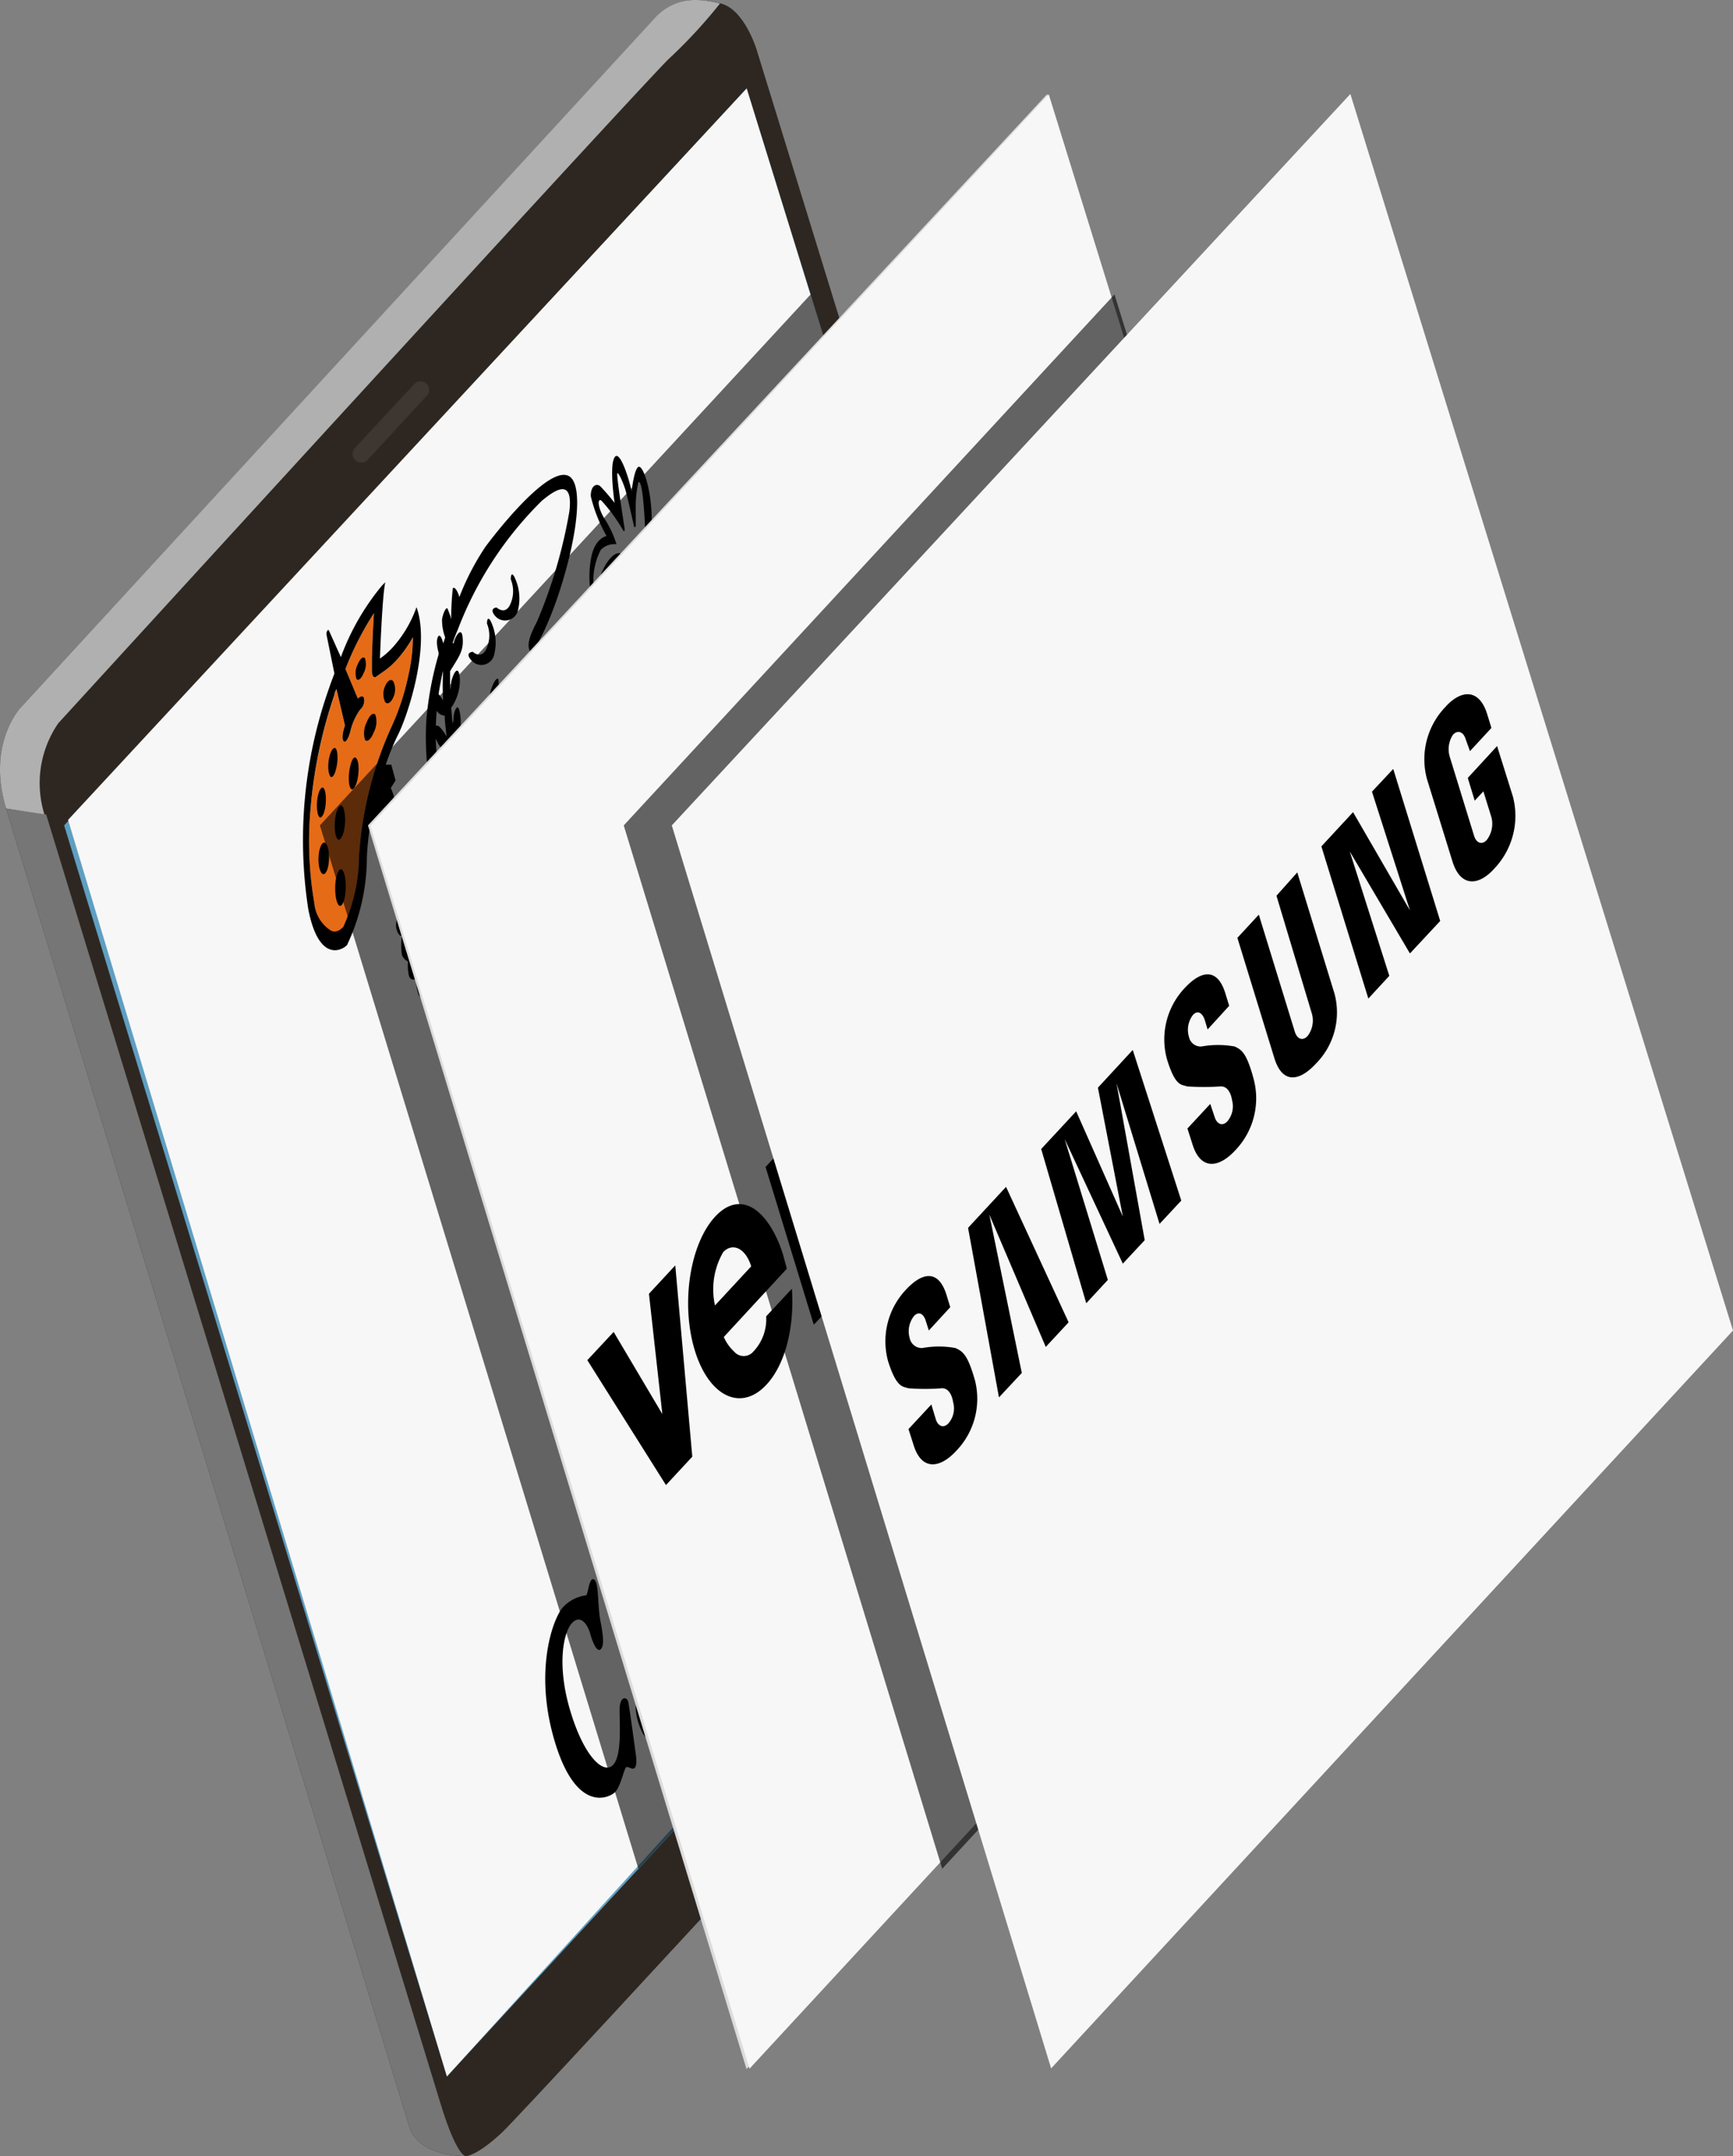 <svg xmlns="http://www.w3.org/2000/svg" viewBox="0 0 109.97 136.73"><rect x="0" y="0" width="109.97" height="136.73" fill="#808080" stroke="none"/><defs><style>.ad3e5b02-5624-4a68-b238-b2eb630ebc6e{fill:#2e2721;}.b55a967c-3156-4179-8424-3c33471c7c13{fill:#b0b0b0;}.b668723d-d004-431c-b6fe-b021ef304fb8{fill:#767676;}.e453d5ce-025d-4767-8bcb-c4c44faec905{fill:#5f9fc2;}.a016e476-9f4e-415d-b198-7582df280b8d{fill:#3d3631;}.eb117bdf-9e9b-4721-bf4e-1c5b6962d912{fill:#f7f7f7;}.b8e32d6e-03c4-442e-9de0-5ab306791602{fill:#e66b16;}.a1922f91-168e-47e4-b45d-c453e624d589{opacity:0.6;}.e5254f4f-73d1-41c2-969c-54bc12de6650{fill:#dcdcdc;}.a3e42b52-cfde-413c-b6f4-bf1a14a434b8{fill:#c81418;}</style></defs><g id="bee947d0-49a4-4d61-b9a0-60de0066e627" data-name="Layer 2"><g id="ab5448b6-3b0d-4cb3-9249-11011410e7a2" data-name="PAGE CONTENT"><path class="ad3e5b02-5624-4a68-b238-b2eb630ebc6e" d="M48,3.11S47.22.57,45.73.22s-2.79-.41-4,.78L1.32,44.86S-.87,47.15.39,51.27L26,134.94s.41,1.72,3.55,1.79c0,0,.7,0,2.31-1.51S72.21,91.6,72.21,91.6s2.26-2.43,1-6.65S48,3.11,48,3.11Z"></path><path class="b55a967c-3156-4179-8424-3c33471c7c13" d="M.39,51.27c-1.26-4.12.93-6.41.93-6.41L41.69,1c1.25-1.19,2.55-1.13,4-.78a32.1,32.1,0,0,1-3.3,3.56C39.6,6.61,3.7,45.86,3.7,45.86a6.7,6.7,0,0,0-.87,5.82Z"></path><path class="b668723d-d004-431c-b6fe-b021ef304fb8" d="M.39,51.27,26,134.94s.41,1.72,3.55,1.79c0,0-.59,0-1.62-3.42l-25-81.66Z"></path><polygon class="e453d5ce-025d-4767-8bcb-c4c44faec905" points="47.38 5.61 4.07 52.34 28.36 131.67 71.89 84.53 47.38 5.61"></polygon><path class="a016e476-9f4e-415d-b198-7582df280b8d" d="M26.28,24.36l-3.76,4.05a.54.54,0,0,0-.12.53h0a.55.55,0,0,0,.93.22l3.75-4.06a.54.54,0,0,0,.13-.53h0A.55.55,0,0,0,26.28,24.36Z"></path><polygon class="eb117bdf-9e9b-4721-bf4e-1c5b6962d912" points="71.67 84.02 28.36 131.67 4.32 51.99 47.38 5.61 71.67 84.02"></polygon><path class="b8e32d6e-03c4-442e-9de0-5ab306791602" d="M22.78,54.3a10.85,10.85,0,0,1-1,4.52c-.08.08-.43.46-.83.2a2.29,2.29,0,0,1-1-1.68,23.11,23.11,0,0,1-.25-5.94,29.83,29.83,0,0,1,1.52-7.29c0-.13.08-.25.13-.37L21.89,46s-.24.68-.12.94.34-.06.48-.64a3.86,3.86,0,0,1,.6-1.3.75.75,0,0,0,.26-.63c0-.27-.21-.27-.4-.07l-.79-1.88a19.44,19.44,0,0,1,1.81-3.54c-.07,1.06-.11,2.2-.13,2.85l0,.85c0,.25.12.43.25.34l.43-.3a5,5,0,0,0,.9-.78A7.74,7.74,0,0,0,26.2,40.4a10.57,10.57,0,0,1-.27,2.35,15.26,15.26,0,0,1-1.08,3.32A23.45,23.45,0,0,0,22.78,54.3Z"></path><path d="M40.49,29.62c-.27.21-.41,1.56-.41,1.56C40,30.65,39.35,28.45,39,29s0,2.89,0,2.89a13.59,13.59,0,0,0-.9-1.05c-.23-.21-.62-.07-.61.63a9.6,9.6,0,0,0,1,2.52s-.79.12-1,1.51a6.46,6.46,0,0,0,.11,2.64,45.66,45.66,0,0,1-2.78,6.21c2,1.11,4.69-2.77,4.69-2.77.48,1.62,1.17.6,1.17.6L40.92,45l-2.25,3.28-1.78-3.2c-2.6,3.31-5.06.33-5.06.33s2.36-1.91,2.92-2.44a1,1,0,0,0,.19-1.18l-.75-1.13c1.38-2.45,3.06-8.48,2.2-10.15s-4.22,2.34-5.57,4.14a16.13,16.13,0,0,0-1.67,3.21c-.15-.51-.36-.69-.42-.53a18.55,18.55,0,0,0-.1,1.86h0c0,.05,0,.09,0,.13,0-.18-.15-.51-.22-.7s-.28.19-.36.65a3.15,3.15,0,0,0,.2,1.15l-.12.38c-.09-.35-.21-.56-.3-.47s-.18.39,0,1.05c0,0,0,.09,0,.13a21,21,0,0,0-.78,4.21,19.4,19.4,0,0,0,.9,6.93.33.33,0,0,0-.16.22c-.08.28.26,1.24.52,1.26,0,0-.12.87.08.89s.23-.17.32-.34l.06.12a12.09,12.09,0,0,0,2.46,3.36l-.5,3.42-2-1.95s-.43-2.17-.75-3.19-.9-1.43-1.24-1.07a2.68,2.68,0,0,0-.5,1L25,52.08a3.18,3.18,0,0,0-.2-2.11l.3-.48-.27-1-.35,0a14.45,14.45,0,0,1,.75-1.84c.66-1.29,2.09-5.68,1.2-8.15a7.59,7.59,0,0,1-1.5,2.54,4.75,4.75,0,0,1-.82.72s.14-4,.34-4.84l-.2.2a15.38,15.38,0,0,0-2.62,4.55L20.88,40c-.06-.15-.19.07-.16.25l.5,2.46c-.11.29-.23.6-.34.93a28.86,28.86,0,0,0-1.32,14c.67,3.46,2.17,2.6,2.46,2.29a13,13,0,0,0,1.26-5.6,19.09,19.09,0,0,1,.21-2,1.16,1.16,0,0,0,.69.61l1.4,4.55s-.59.86-.42,1.42.34.41.34.41a4.59,4.59,0,0,0,0,1.21.75.75,0,0,0,.39.44,2.9,2.9,0,0,0,.06.9.31.31,0,0,0,.45.21,3.3,3.3,0,0,0,.16,1c.14.24.44.38.71-.11l7.06,23,.8-.86L28.51,63.59l3.1,3c.23.22.52,0,.62-.44l.58-2.71,3.1,10.38,2-2.5h0c.55,1.27,1.58,3.69,1.57,3.76a3,3,0,0,1-.27.49s-.27-.09-.41.06a.47.47,0,0,0-.06.09,1.09,1.09,0,0,0,.06.68l-.41.88a.75.75,0,0,0-.37.19.38.38,0,0,0-.09.19,1,1,0,0,0,.09.59l-.36.9a.63.63,0,0,0-.34.15.37.37,0,0,0-.09.2.78.78,0,0,0,.15.57s-1.13,2.91-.93,3.31c0,0,.08.31.7-.37l4.76-5.13,4.74-5.13c.63-.67.52-1,.52-1-.08-.54-2-.15-2-.15s0-.45-.18-.54-.1,0-.14.06a1.55,1.55,0,0,0-.24.47l-.6.14s-.06-.41-.22-.46-.09,0-.14.06a2.35,2.35,0,0,0-.27.49l-.61.24s-.1-.48-.28-.44a.12.12,0,0,0-.07,0,1.68,1.68,0,0,0-.24.63s-.31.22-.36.2-.75-3.45-1-4.81l4.42-5.47-5-10.87L43.1,46a1,1,0,0,0,.07-.6L41.46,37s-.07-2.52-.11-4.3S40.77,29.4,40.49,29.62ZM37.15,82.19c.16-.5.37-1.09.59-1.64.19.23.32.43.41.56Zm8.09-9.75a7,7,0,0,1,1-.12l-1,1.07C45.28,73.18,45.26,72.87,45.24,72.44Zm-6.44-31a.83.83,0,0,0-.1-.45c-.15-.21-.39-.07-.55.29a1.35,1.35,0,0,0,0,1,5,5,0,0,1-2.6,1.6s.48-1,1-2.17a.88.88,0,0,0,.1.61c.14.2.39.07.54-.3a1.25,1.25,0,0,0,0-1,.19.19,0,0,0-.28-.06c.56-1.2,1.12-2.48,1.36-3.21a19.67,19.67,0,0,1,1.3,2.63A10.57,10.57,0,0,1,38.8,41.45ZM28.12,42.54a16.71,16.71,0,0,0,0,1.88,3,3,0,0,0-.29-.41C27.91,43.53,28,43,28.12,42.54Zm-.41,2.53a.63.63,0,0,0,.51.31c0,.4.07.86.12,1.32-.19-.32-.53-.83-.68-.65C27.67,45.73,27.68,45.4,27.71,45.07Zm-.06,1.73c0,.09.08.18.12.29.2.43.49.49.65.48,0,.46.08.87.12,1.16-.19-.3-.45-.62-.57-.46s-.15.43.12,1a.74.74,0,0,0,.58.49c0,.32,0,.71.06,1.11-.2-.32-.5-.74-.64-.55a.05.05,0,0,0,0,0A18.49,18.49,0,0,1,27.65,46.8Zm.9,5.46c-.06-.21-.13-.42-.19-.64a.77.77,0,0,0,.39.24c0,.39,0,.74,0,1C28.68,52.66,28.61,52.46,28.55,52.26Zm-5.77,2a10.85,10.85,0,0,1-1,4.52c-.08.08-.43.46-.83.2a2.29,2.29,0,0,1-1-1.68,23.11,23.11,0,0,1-.25-5.94,29.83,29.83,0,0,1,1.52-7.29c0-.13.08-.25.13-.37L21.89,46s-.24.68-.12.94.34-.06.48-.64a3.86,3.86,0,0,1,.6-1.3.75.75,0,0,0,.26-.63c0-.27-.21-.27-.4-.07l-.79-1.88a19.44,19.44,0,0,1,1.81-3.54c-.07,1.06-.11,2.2-.13,2.85l0,.85c0,.25.12.43.25.34l.43-.3a5,5,0,0,0,.9-.78A7.74,7.74,0,0,0,26.2,40.4a10.57,10.57,0,0,1-.27,2.35,15.26,15.26,0,0,1-1.08,3.32A23.45,23.45,0,0,0,22.78,54.3Zm3.27,3.14s-.08.74-.08,1c0,0-.36.43-.41.18A1.65,1.65,0,0,1,26.05,57.44Zm-.31,2.74a1.28,1.28,0,0,1,.27-.84,4.65,4.65,0,0,0,.24.84S25.81,60.57,25.74,60.18Zm1.35,2.39c-.19.23-.35.13-.39-.09a.5.5,0,0,1,.13-.41c.42-.57.6-.53.67-.38S27.27,62.33,27.09,62.57Zm.14-2c0,.3-.44.78-.67,1s-.29,0-.34-.21a1.06,1.06,0,0,1,.09-.53C27,60.2,27.23,60.24,27.23,60.55Zm4.48,5c-.17-.06-3.63-3.55-3.63-3.55l-.29-.86.26-.2a1.17,1.17,0,0,0-.18-.53,6.67,6.67,0,0,1-.63-2.17c0-.53-.06-1.05-.23-.91s-.1.88-.1,1.15.06.75-.11.94-.41.21-.46-.36a8.15,8.15,0,0,1,.21-2.32c.17-.41.55-1.06.81-.33s1,3.73,1.1,3.86,2.65,2.58,2.65,2.58.75-5.2.88-5.34a7.57,7.57,0,0,0,.77-.83c.09-.18,0-.92-.4-.66a5.75,5.75,0,0,0-.88.87,8.4,8.4,0,0,1-2.28-3l.31-.48a2.62,2.62,0,0,0,.31-1.27c-.05-.17-.36-.69-.6.38,0,0,0-.38,0-.89a2.35,2.35,0,0,0,.5-1.85c-.11-.8-.33-.33-.41.11,0,.19-.09.49-.15.75,0-.35-.05-.72-.08-1.09a2.68,2.68,0,0,0,.44-2c-.12-.8-.33-.38-.41.05,0,.19-.07.53-.12.83,0-.31-.06-.59-.09-.83s0-.27-.05-.43a2.72,2.72,0,0,0,.35-1.84c-.11-.8-.33-.38-.41.06,0,.12,0,.31-.07.51l-.09-1a3,3,0,0,0,.54-2c-.12-.8-.46-.05-.54.39,0,.11,0,.28-.07.46,0-.43,0-.83,0-1.17.62-1,.86-1.32.8-2.1s-.45-.15-.56.27c0,.05,0,.06-.08.05.1-.29.21-.58.34-.88a22.86,22.86,0,0,1,5.33-8.15c.8-.66,2-1.51,1.74.68a31.21,31.21,0,0,1-2.06,7c-.57,1.07-.64,1.61-.39,1.93s.74.82.53,1.09a20.45,20.45,0,0,1-2.58,2.16,9.08,9.08,0,0,0,0-1.52c-.1-.27-.57.5-.64,1.59a11.39,11.39,0,0,0,.3,3.12c.15.42.52,1,.5.31s-.3-1.68-.18-1.7,2.55,2.8,5.21-.11l.44.8a62.2,62.2,0,0,1-.85,8.33c-.67,3.29-1,6-2.84,7.77l-.41-1.42s.08-1.8,0-2.14-.45-.57-.51.2A48.73,48.73,0,0,1,31.71,65.59Zm7,14.9a8,8,0,0,0-.63-1.06l.28-.7,0,0a2.82,2.82,0,0,1,.88,1.19Zm1.64-1.77-.52.57a6,6,0,0,0-1.09-1.55l.38-.81v0A3.09,3.09,0,0,1,40.36,78.72Zm1.14-1.23-.6.65A4.79,4.79,0,0,0,39.61,76a1.52,1.52,0,0,0,.29-.69v0a1.82,1.82,0,0,1,.79-.39Zm-1-3.36a1,1,0,0,1-.77.12l-.15-.36c-.16-.38-.38-.91-.66-1.56s-.43-1-.6-1.41l.86-1.07Zm3.6-1.56h0l.46-.11c0,.41.09,1.11.17,1.55l-.55.6A7.55,7.55,0,0,1,44.06,72.57Zm-1.2.32h0l.57-.22a14.68,14.68,0,0,0,.17,2.55l-.53.56A6.69,6.69,0,0,1,42.86,72.89Zm-.75.42,0,0,.11-.06a10.34,10.34,0,0,0,.34,3.17l-.64.69-.81-2.61C41.65,73.32,42.11,73.31,42.11,73.31Zm-1.24.4-1.34-4.34.83-1h0l.11-.1c.11.52.25,1.23.4,1.94s.29,1.4.39,1.85c0,.19.08.35.11.49A5.14,5.14,0,0,1,40.87,73.71Zm3.42-11.59-5.22,6.49-2.86,3.56-2.37-8.06S37,61.76,37.7,48.64a52.53,52.53,0,0,1,.14,12.46s0,2,.34.81A56,56,0,0,0,38.29,49a14.11,14.11,0,0,1,1.3,6.84s.26,2,.45.64a22.23,22.23,0,0,0-.1-4ZM41,35.94c0,1,.07,1.71.07,1.71l1.53,7.93-2.76,5-.77-1.54,2.46-3.85-.88-4.94a3.07,3.07,0,0,1-.46,1.27c-.31.25-.38-.41-.38-.41a3.66,3.66,0,0,0,.38-.64,1.8,1.8,0,0,0-.11-.82,16.52,16.52,0,0,0,.12-2.37c0-1.16-.38-2-.82-2.18s-1.07.73-1.32,1.54-.36.82-.36.82a4.26,4.26,0,0,1,.42-2.59,1.21,1.21,0,0,1,1-.36A6.74,6.74,0,0,0,38.43,33c-.47-.69-.57-1.43-.27-1.26a10.89,10.89,0,0,1,1.4,1.92c0,.06.1,0,.08-.11-.14-.91-.52-3.36-.47-3.52s.36.55.49.95.41,1.68.57,2.38c0,.1.1.07.11,0s0-.61,0-1.13a7.3,7.3,0,0,1,.17-1.66C40.9,30.38,41,35,41,35.94Zm-2.56.78s.75-1.53,1.16-.2a5.69,5.69,0,0,1,.11,2.64Z"></path><path d="M21.49,53.25c.17,0,.36-.43.4-1s-.06-1.14-.23-1.18-.36.43-.41,1S21.31,53.22,21.49,53.25Z"></path><path d="M21.58,57.44c.19,0,.35-.51.36-1.16s-.13-1.16-.31-1.16-.35.51-.36,1.15S21.4,57.44,21.58,57.44Z"></path><path d="M20.53,55.43c.18,0,.34-.44.35-1s-.13-1-.31-1-.35.44-.36,1S20.34,55.43,20.53,55.43Z"></path><path d="M20.32,51.84c.15,0,.31-.37.35-.9s-.05-1-.2-1-.31.37-.35.9S20.17,51.81,20.32,51.84Z"></path><path d="M21,49.27c.15.06.32-.32.39-.84s0-1-.15-1-.32.32-.39.84S20.89,49.21,21,49.27Z"></path><path d="M22.32,50.05c.15.06.34-.34.41-.89s0-1-.16-1.11-.34.33-.41.89S22.16,50,22.32,50.05Z"></path><path d="M23.16,46.91c.13.17.37,0,.56-.48a1.43,1.43,0,0,0,.1-1.1c-.12-.18-.37,0-.55.47A1.52,1.52,0,0,0,23.16,46.91Z"></path><path d="M24.43,44.5c.14.2.38.07.53-.29a1.18,1.18,0,0,0,0-1c-.14-.19-.37-.06-.52.29A1.22,1.22,0,0,0,24.43,44.5Z"></path><path d="M22.62,43.05c.1.15.31,0,.46-.38a1.19,1.19,0,0,0,.08-.92c-.1-.15-.31,0-.46.38A1.19,1.19,0,0,0,22.62,43.05Z"></path><path class="b8e32d6e-03c4-442e-9de0-5ab306791602" d="M38.8,41.45a.83.83,0,0,0-.1-.45c-.15-.21-.39-.07-.55.29a1.35,1.35,0,0,0,0,1,5,5,0,0,1-2.6,1.6s.48-1,1-2.17a.88.88,0,0,0,.1.61c.14.2.39.07.54-.3a1.25,1.25,0,0,0,0-1,.19.19,0,0,0-.28-.06c.56-1.2,1.12-2.48,1.36-3.21a19.67,19.67,0,0,1,1.3,2.63A10.57,10.57,0,0,1,38.8,41.45Z"></path><path class="b8e32d6e-03c4-442e-9de0-5ab306791602" d="M44.29,62.12l-5.22,6.49-2.86,3.56-2.37-8.06S37,61.76,37.7,48.64a52.53,52.53,0,0,1,.14,12.46s0,2,.34.81A56,56,0,0,0,38.29,49a14.11,14.11,0,0,1,1.3,6.84s.26,2,.45.64a22.23,22.23,0,0,0-.1-4Z"></path><path d="M37.89,40.28c.15.21.39.07.55-.29a1.25,1.25,0,0,0,0-1c-.15-.21-.39-.08-.54.29A1.25,1.25,0,0,0,37.89,40.28Z"></path><path d="M30,41.33s.57.55.9-.27a2,2,0,0,0,0-1.52s0-.55.23-.17a3.12,3.12,0,0,1,.21,2.21.83.83,0,0,1-1.42.3C29.45,41.37,30,41.33,30,41.33Z"></path><path d="M31.51,38.52s.58.55.9-.27a2,2,0,0,0,0-1.52s0-.55.22-.17a3.12,3.12,0,0,1,.22,2.21.84.84,0,0,1-1.43.29C31,38.56,31.51,38.52,31.51,38.52Z"></path><polygon points="35.45 67.97 35.71 67.64 36.49 69.76 37.7 68.41 37.86 69.02 36.39 70.76 35.45 67.97"></polygon><polygon points="36.76 67.99 36.55 67.36 37.07 66.73 36.89 66.18 36.03 67.22 36.64 68.86 37.47 67.93 37.29 67.39 36.76 67.99"></polygon><polygon points="37.32 65.64 37.58 65.31 38.36 67.43 39.57 66.09 39.73 66.69 38.26 68.43 37.32 65.64"></polygon><polygon points="38.63 65.66 38.41 65.04 38.94 64.41 38.75 63.85 37.9 64.89 38.51 66.53 39.33 65.6 39.16 65.06 38.63 65.66"></polygon><polygon points="39.19 63.26 39.46 62.94 40.23 65.06 41.45 63.71 41.61 64.31 40.14 66.06 39.19 63.26"></polygon><polygon points="40.5 63.29 40.29 62.66 40.81 62.03 40.63 61.48 39.77 62.52 40.38 64.16 41.21 63.23 41.03 62.69 40.5 63.29"></polygon><polygon points="41.03 60.97 41.29 60.65 42.07 62.76 43.28 61.42 43.44 62.02 41.97 63.76 41.03 60.97"></polygon><polygon points="42.34 61 42.13 60.37 42.65 59.74 42.47 59.19 41.61 60.23 42.22 61.86 43.05 60.93 42.87 60.4 42.34 61"></polygon><path d="M39,100.27a28.65,28.65,0,0,1,2-2.4c.64-.57,1.53-1,1.56-1.21a15.57,15.57,0,0,1-.39-2.24c0-.81-.14-2.42-.5-2s0,3.13-.71,3.89-1,1-1.31,0l-2.06-6.71a2,2,0,0,1,.06-1A2.51,2.51,0,0,0,38,87.27c-.09-.32-.24-.39-.74.3l-1.41,1.52c-.57.46-.61.74-.51,1.06s.54.23.79.12.48.41.48.41l2.06,6.72a2.71,2.71,0,0,1,.08,1.44,2.26,2.26,0,0,0-.32,1.44C38.57,100.69,38.66,100.64,39,100.27Z"></path><path d="M42.21,86.53l1.85,6s.22.47.44.37.62-.18.71.11,0,.54-.46,1l-1.27,1.37c-.44.62-.58.56-.67.27a2.27,2.27,0,0,1,.31-1.2,1.93,1.93,0,0,0,.05-.9L42.08,90s-.41-1.16-.94-.58c0,0-.29.11-.33,0a.63.63,0,0,1,0-.61,6.31,6.31,0,0,0,.71-1.39C41.71,86.88,42.07,86.06,42.21,86.53Z"></path><path d="M41.71,84.45a2,2,0,0,1-.32,1.76c-.36.39-.8.23-1-.35a2,2,0,0,1,.33-1.76C41.1,83.72,41.54,83.87,41.71,84.45Z"></path><path d="M47.94,76.32l2.79,9s.22.47.44.37.61-.18.7.11.05.54-.45,1l-1.27,1.37c-.45.62-.58.56-.67.27a2.31,2.31,0,0,1,.3-1.21,1.76,1.76,0,0,0,0-.89l-2-6.55s-.42-1.15-1-.58c0,0-.28.12-.33,0a.64.64,0,0,1,0-.61,6.31,6.31,0,0,0,.71-1.39C47.44,76.67,47.8,75.85,47.94,76.32Z"></path><path d="M49.14,87.17a3.61,3.61,0,0,1-.52,3c-.72.78-1.36-.53-1.63-1.41l-1.33-4.33L44.4,85.76l1.37,4.43s.21.75.57.35.35-1.59.55-.94a3.57,3.57,0,0,1-.52,3c-.72.78-1.36-.53-1.63-1.41l-1.35-4.39s-.48.67-.62.28a1.65,1.65,0,0,1,.13-1.19,5.82,5.82,0,0,0,.16-2.05c-.06-.68.08-2,.54-.66l.45,1.46,1.1-1.18a6,6,0,0,0,.16-2c-.06-.67.08-2,.54-.66l.45,1.46.79-.85s.25-.3.38.13a1.16,1.16,0,0,1-.34,1.34l-.48.52L48,87.76s.21.75.58.35S48.94,86.52,49.14,87.17Z"></path><path d="M52.06,81l1.18-1.27s.37-.32,0-1.37S52,75.6,51,76.74s-1,4.24-.31,6.34,2,2.84,2.88,1.85a4.42,4.42,0,0,0,.78-3.1c0-.41-.36-.87-.48-.15a3,3,0,0,1-.49,1.39c-.18.19-1.2.47-1.86-1.66s-.48-3.23-.19-3.54.78.44.89.8a1,1,0,0,1-.05,1c-.23.31-.59.86-.46,1.3S52.06,81,52.06,81Z"></path><path d="M44.84,101.86,46,100.59s.37-.32.05-1.38-1.27-2.81-2.33-1.66-1,4.24-.32,6.36,2,2.84,2.88,1.85a4.45,4.45,0,0,0,.78-3.11c0-.41-.35-.87-.47-.15a3.09,3.09,0,0,1-.49,1.39c-.18.19-1.21.48-1.87-1.66s-.48-3.24-.19-3.55.78.45.89.8a1,1,0,0,1,0,1c-.22.32-.59.87-.45,1.31S44.84,101.86,44.84,101.86Z"></path><path d="M40.37,111.43s-.43-3.22-.51-3.53-.52-.37-.54.47.17,2.91-.41,3.54-1.81-.44-2.7-3.35-.47-5,.06-5.61,1,0,1.18.64.45,1.19.66,1,.21-.7,0-1.75-.09-2.47-.41-2.68-.39,1-.51,1a2.45,2.45,0,0,0-1.46.75c-.64.7-1.89,4.08-.5,8.61s3.48,3.47,3.82,3.1.53-1.4.68-1.55S40.46,112.65,40.37,111.43Z"></path><path d="M42.08,105.5l.85,2.76s.15.78.54.24,1-1.08,1.13-1.29,0-.8-.32-.68-.59,0-.92-1.12-1.11-4.16-1.73-4.46a.93.93,0,0,0-1.24.16,2.86,2.86,0,0,0-.64,1.2c0,.37-.39,0-.54.19s-.17.35.14,1.57.45,1.82.71,1.54.15-.83.13-1.31a2.34,2.34,0,0,1,.29-1.64c.39-.42.75,0,.93.64s.28.91.14,1.1-1.7,2.69-1.06,4.78,1.65,1,1.7,1a2.44,2.44,0,0,0,.52-1.58c0-.89-.29-.36-.35-.29s-.61.66-.92-.34S41.87,104.8,42.08,105.5Z"></path><path d="M55.34,86.4s.25,1-.15,1.45-.8,0-.74,1.47a10.37,10.37,0,0,0,.15,1.39l.82,2.66s.22.46.44.36.62-.17.71.11,0,.55-.46,1l-1.27,1.38c-.23.33-.38.46-.48.47v0c-.08.21-.73.75-1.12,1.29s-.54-.23-.54-.23L51.84,95c-.22-.71-1,1.45-.64,2.45s.85.4.92.33.3-.6.34.3a2.44,2.44,0,0,1-.52,1.58s-1,1.09-1.69-1,.92-4.59,1-4.78,0-.5-.14-1.09-.54-1.06-.93-.64-.3,1.15-.28,1.64.12,1-.13,1.31-.4-.31-.71-1.54S48.82,92.12,49,92s.48.18.54-.19a2.73,2.73,0,0,1,.63-1.2.93.93,0,0,1,1.24-.16c.63.3,1.4,3.37,1.74,4.46S53.75,96.1,54,96a.19.19,0,0,1,.15,0,3.9,3.9,0,0,1,.29-.76,1.93,1.93,0,0,0,.05-.9L53.44,90.8s-.41-1.16-.94-.58c0,0-.29.11-.34,0a.64.64,0,0,1,0-.61,6.55,6.55,0,0,0,.71-1.39c.16-.5.52-1.31.66-.84l.35,1.11a5.08,5.08,0,0,1,.58-2.73C55.18,85,55.34,86.4,55.34,86.4Z"></path><path d="M48.08,93.74s-.16-.57-.35-.36.05.64-.4.7-2,1.43-1.17,4.13c.59,1.93,1.35,1.34,1.93,1.27a1,1,0,0,1,1.16.7,1.42,1.42,0,0,1-.32,1.25.55.55,0,0,1-.91,0c-.41-.47-.68-1-.93-.77s-.17.54.06,1,.46,1.15.6,1.54.24.6.37.46.11-.63.22-.75.37.23,1.06-.52A4.5,4.5,0,0,0,50,98.55c-.38-1.36-1.21-1.48-1.74-1.41s-1.26.3-1.47-.37A1.32,1.32,0,0,1,47,95.45c.19-.2.56-.21.85.26s.64.83.85.61.15-.56-.1-1.18S48.08,93.74,48.08,93.74Z"></path><path d="M57.75,83.29s-.16-.57-.35-.36.05.65-.4.71-2,1.42-1.17,4.11c.59,1.94,1.35,1.35,1.93,1.28a1,1,0,0,1,1.16.7A1.4,1.4,0,0,1,58.6,91a.55.55,0,0,1-.91,0c-.4-.46-.68-1-.92-.76s-.18.54,0,1,.46,1.14.6,1.54.25.59.38.45.1-.62.22-.75.37.23,1.06-.52a4.49,4.49,0,0,0,.55-3.81c-.37-1.35-1.2-1.47-1.73-1.4s-1.26.3-1.47-.37A1.27,1.27,0,0,1,56.67,85c.19-.21.56-.21.85.25s.64.83.85.61.15-.56-.11-1.18S57.75,83.29,57.75,83.29Z"></path><polygon class="a1922f91-168e-47e4-b45d-c453e624d589" points="51.44 18.67 20.3 52.34 40.51 118.5 71.89 84.53 51.44 18.67"></polygon><polygon class="e5254f4f-73d1-41c2-969c-54bc12de6650" points="66.45 5.97 23.35 52.34 47.37 131.2 90.69 84.43 66.45 5.97"></polygon><polygon class="eb117bdf-9e9b-4721-bf4e-1c5b6962d912" points="90.84 84.39 47.56 131.18 23.5 52.36 66.55 5.98 90.84 84.39"></polygon><polygon class="a3e42b52-cfde-413c-b6f4-bf1a14a434b8" points="70.82 50.09 71.66 49.18 73.37 51.37 72.92 41.15 73.79 40.21 74.3 52.97 73.6 53.73 70.82 50.09"></polygon><polygon points="57.21 78.03 55.55 79.82 52.48 69.84 54.15 68.05 57.21 78.03"></polygon><path d="M71.7,53l2.17,7-1.66,1.79L70.3,55.66s-.41-1.59-1.34-.59S68.52,58,68.52,58l1.81,5.87-1.67,1.79-3.07-10,1.63-1.76.43,1.39a6.29,6.29,0,0,1,1.21-3.54C70,50.55,71.26,51.58,71.7,53Z"></path><polygon points="53.06 64.53 51.4 66.32 52.22 69 53.89 67.2 53.06 64.53"></polygon><path d="M62.2,59c-1.61,1.73-2.18,5.52-1.28,8.45s2.94,3.91,4.55,2.17,2.19-5.53,1.28-8.46S63.81,57.24,62.2,59Zm2.58,8.37c-.69.74-1.67,0-2.19-1.72s-.39-3.66.3-4.41,1.67,0,2.19,1.72S65.47,66.61,64.78,67.35Z"></path><path d="M52.77,73.08a3,3,0,0,0-.6.53c-.94,1-.48,3.36-.48,3.36l1.62,5.27L51.64,84l-3.06-10,1.63-1.76.42,1.39a6.08,6.08,0,0,1,1.31-3.26S52.77,73.08,52.77,73.08Z"></path><polygon points="58.97 72.93 61.66 70.03 62.4 72.43 57.74 77.45 57.04 75.19 57.95 67.12 55.41 69.87 54.67 67.47 59.18 62.61 59.88 64.87 58.97 72.93"></polygon><path d="M49.69,79.56c-.12-.37-.24-.71-.38-1-1-2.17-2.52-2.93-3.93-1.41-1.61,1.74-2.19,5.54-1.29,8.48s2.94,3.91,4.55,2.17c1.22-1.31,1.78-3.72,1.61-6.08l-1.63,1.75a3,3,0,0,1-.81,2.23.8.8,0,0,1-1.23,0,2.72,2.72,0,0,1-.65-.92l4-4.33Zm-4.32,3.22a4.73,4.73,0,0,1,.52-3.38c.54-.58,1.38-.35,1.78.9Z"></path><polygon points="42.85 80.24 43.93 92.37 42.26 94.17 37.27 86.25 38.94 84.46 42.03 89.67 41.18 82.04 42.85 80.24"></polygon><polygon class="a1922f91-168e-47e4-b45d-c453e624d589" points="70.72 18.67 39.58 52.34 59.79 118.5 91.17 84.53 70.72 18.67"></polygon><polygon class="eb117bdf-9e9b-4721-bf4e-1c5b6962d912" points="109.97 84.37 66.7 131.16 42.63 52.34 85.69 5.96 109.97 84.37"></polygon><polygon points="88.41 48.76 91.39 58.4 89.47 60.46 85.65 53.99 88.16 61.88 86.83 63.32 83.85 53.67 85.86 51.5 89.47 57.73 87.06 50.2 88.41 48.76"></polygon><path d="M82.32,55.32,84.68,63a4.61,4.61,0,0,1-1.17,4.44c-1.05,1.14-2.13,1.31-2.64-.33l-2.35-7.64L79.88,58l2.29,7.44h0c.15.46.5.58.8.26a1.61,1.61,0,0,0,.29-1.38L81,56.8Z"></path><path d="M93.28,47.63,93,46.86c-.14-.46-.5-.59-.8-.27A1.67,1.67,0,0,0,92,48l1.54,5c.15.47.5.59.8.27a1.68,1.68,0,0,0,.3-1.45l-.51-1.64-.55.59-.44-1.44L95,47.31l1,3.19a4.84,4.84,0,0,1-1.16,4.56c-1,1.13-2.16,1.21-2.67-.43L90.55,49.4a4.79,4.79,0,0,1,1.15-4.55c1-1.13,2.16-1.21,2.67.43l.27.88Z"></path><path d="M78.35,66.36a5.9,5.9,0,0,0-2.11,0,.76.76,0,0,1-.79-.6,1.55,1.55,0,0,1,.25-1.4c.29-.32.6-.14.75.32l.18.6L78,63.78,77.76,63c-.5-1.64-1.53-1.48-2.58-.35a4.74,4.74,0,0,0-1.13,4.51c.55,1.8.94,1.59,1.27,1.73a16.15,16.15,0,0,0,2.16,0c.6,0,.7.87.7.87a1.47,1.47,0,0,1-.3,1.35c-.3.32-.65.19-.8-.27L76.8,70l-1.45,1.56.32,1c.51,1.65,1.66,1.52,2.71.39a4.76,4.76,0,0,0,1.19-4.46C79.12,66.78,78.8,66.57,78.35,66.36Z"></path><polygon points="73.58 77.61 70.85 68.69 72.64 78.64 71.25 80.13 67.56 72.23 70.3 81.16 68.93 82.64 66.07 72.86 68.29 70.47 71.25 77.14 69.67 68.97 71.88 66.58 74.96 76.13 73.58 77.61"></polygon><polygon points="67.81 83.85 66.36 85.41 62.78 77.02 64.84 87.06 63.39 88.61 61.43 77.86 63.84 75.26 67.81 83.85"></polygon><path d="M60.63,85.48a5.83,5.83,0,0,0-2.1,0,.78.78,0,0,1-.8-.61A1.57,1.57,0,0,1,58,83.45c.3-.32.61-.15.75.32l.19.6,1.36-1.48-.23-.75c-.5-1.65-1.53-1.49-2.58-.36a4.76,4.76,0,0,0-1.14,4.52c.56,1.8,1,1.6,1.27,1.73a13.37,13.37,0,0,0,2.16,0c.6,0,.7.88.7.88a1.44,1.44,0,0,1-.3,1.35c-.3.32-.66.19-.8-.27l-.28-.93-1.45,1.56.32,1c.5,1.64,1.66,1.52,2.71.38a4.75,4.75,0,0,0,1.19-4.46C61.41,85.9,61.09,85.69,60.63,85.48Z"></path></g></g></svg>